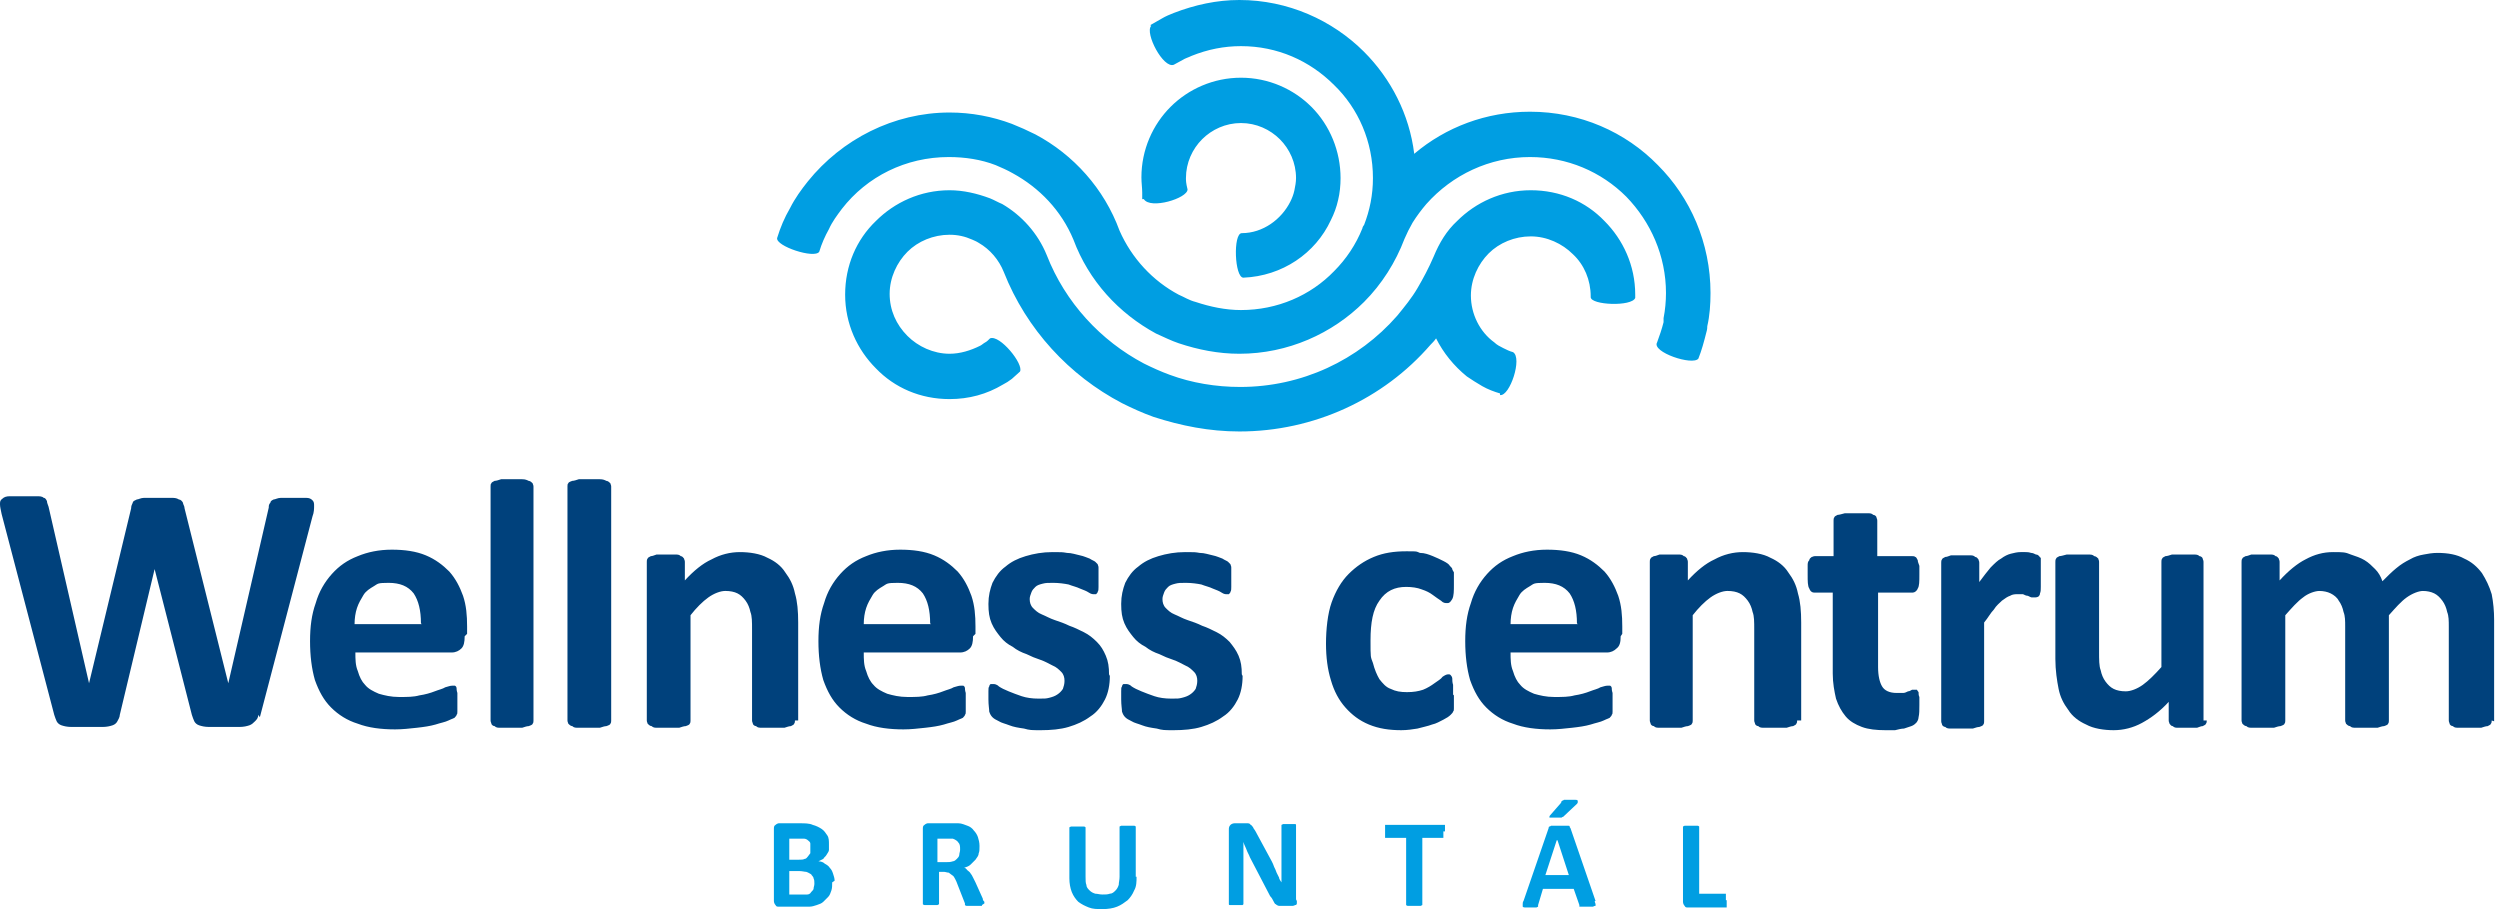 <svg width="143" height="52" viewBox="0 0 143 52" fill="none" xmlns="http://www.w3.org/2000/svg">
<path d="M109.788 40.331C109.788 40.609 109.788 40.841 109.742 41.026C109.742 41.165 109.649 41.304 109.603 41.35C109.556 41.396 109.464 41.489 109.325 41.535C109.186 41.581 109.047 41.628 108.908 41.674C108.769 41.674 108.584 41.721 108.399 41.767C108.214 41.767 108.028 41.767 107.843 41.767C107.334 41.767 106.871 41.72 106.5 41.581C106.13 41.443 105.806 41.257 105.574 40.98C105.343 40.702 105.158 40.378 105.019 39.961C104.926 39.544 104.833 39.081 104.833 38.525V33.895H103.768C103.63 33.895 103.537 33.802 103.491 33.663C103.398 33.525 103.398 33.247 103.398 32.876C103.398 32.506 103.398 32.506 103.398 32.367C103.398 32.228 103.398 32.135 103.491 32.043C103.491 31.95 103.583 31.904 103.63 31.858C103.676 31.858 103.722 31.811 103.815 31.811H104.88V29.774C104.88 29.728 104.88 29.635 104.926 29.589C104.926 29.542 105.019 29.496 105.111 29.45C105.204 29.45 105.343 29.404 105.528 29.357C105.713 29.357 105.898 29.357 106.13 29.357C106.361 29.357 106.593 29.357 106.778 29.357C106.963 29.357 107.056 29.357 107.149 29.45C107.241 29.45 107.334 29.542 107.334 29.589C107.334 29.635 107.38 29.681 107.38 29.774V31.811H109.371C109.418 31.811 109.51 31.811 109.556 31.858C109.603 31.858 109.649 31.95 109.695 32.043C109.695 32.135 109.742 32.228 109.788 32.367C109.788 32.506 109.788 32.691 109.788 32.876C109.788 33.247 109.788 33.525 109.695 33.663C109.649 33.802 109.51 33.895 109.418 33.895H107.426V38.155C107.426 38.664 107.519 39.035 107.658 39.266C107.797 39.498 108.075 39.637 108.491 39.637C108.908 39.637 108.769 39.637 108.862 39.637C108.955 39.637 109.047 39.59 109.14 39.544C109.232 39.544 109.279 39.498 109.371 39.452C109.418 39.452 109.464 39.452 109.51 39.452C109.556 39.452 109.603 39.452 109.649 39.452C109.649 39.452 109.695 39.544 109.742 39.59C109.742 39.683 109.742 39.776 109.788 39.868C109.788 40.007 109.788 40.146 109.788 40.331ZM102.796 41.211C102.796 41.257 102.796 41.35 102.75 41.396C102.75 41.443 102.657 41.489 102.565 41.535C102.472 41.535 102.333 41.581 102.194 41.628C102.009 41.628 101.824 41.628 101.592 41.628C101.361 41.628 101.129 41.628 100.944 41.628C100.759 41.628 100.666 41.628 100.573 41.535C100.481 41.535 100.388 41.443 100.388 41.396C100.388 41.35 100.342 41.304 100.342 41.211V36.025C100.342 35.562 100.342 35.238 100.249 35.006C100.203 34.775 100.11 34.543 99.972 34.358C99.832 34.173 99.694 34.034 99.508 33.941C99.323 33.849 99.092 33.802 98.814 33.802C98.536 33.802 98.166 33.941 97.841 34.173C97.517 34.404 97.147 34.775 96.823 35.191V41.211C96.823 41.257 96.823 41.35 96.776 41.396C96.776 41.443 96.684 41.489 96.545 41.535C96.452 41.535 96.313 41.581 96.174 41.628C95.989 41.628 95.804 41.628 95.573 41.628C95.341 41.628 95.109 41.628 94.971 41.628C94.785 41.628 94.693 41.628 94.6 41.535C94.507 41.535 94.415 41.443 94.415 41.396C94.415 41.35 94.369 41.304 94.369 41.211V32.135C94.369 32.089 94.369 31.997 94.415 31.95C94.415 31.904 94.507 31.858 94.6 31.811C94.693 31.811 94.785 31.765 94.924 31.719C95.063 31.719 95.248 31.719 95.434 31.719C95.619 31.719 95.85 31.719 95.989 31.719C96.128 31.719 96.221 31.719 96.313 31.811C96.406 31.811 96.452 31.904 96.499 31.95C96.499 31.997 96.545 32.043 96.545 32.135V33.2C97.054 32.645 97.564 32.228 98.073 31.997C98.582 31.719 99.138 31.58 99.694 31.58C100.249 31.58 100.851 31.672 101.268 31.904C101.685 32.089 102.055 32.367 102.287 32.737C102.565 33.108 102.75 33.478 102.842 33.941C102.981 34.404 103.028 34.96 103.028 35.608V41.211H102.796ZM90.201 35.655C90.201 34.914 90.062 34.358 89.784 33.941C89.46 33.525 88.997 33.339 88.349 33.339C87.701 33.339 87.747 33.386 87.516 33.525C87.284 33.663 87.052 33.802 86.914 34.034C86.775 34.265 86.636 34.497 86.543 34.775C86.451 35.053 86.404 35.377 86.404 35.701H90.248L90.201 35.655ZM92.702 36.395C92.702 36.72 92.655 36.951 92.47 37.09C92.331 37.229 92.146 37.322 91.915 37.322H86.404C86.404 37.692 86.404 38.062 86.543 38.386C86.636 38.711 86.775 38.989 86.96 39.174C87.145 39.405 87.423 39.544 87.747 39.683C88.071 39.776 88.442 39.868 88.905 39.868C89.368 39.868 89.738 39.868 90.062 39.776C90.386 39.729 90.711 39.637 90.942 39.544C91.174 39.452 91.405 39.405 91.544 39.313C91.729 39.266 91.822 39.22 91.961 39.22C92.1 39.22 92.053 39.22 92.1 39.22C92.1 39.22 92.192 39.266 92.192 39.359C92.192 39.405 92.192 39.498 92.239 39.637C92.239 39.729 92.239 39.868 92.239 40.053C92.239 40.239 92.239 40.331 92.239 40.424C92.239 40.517 92.239 40.609 92.239 40.702C92.239 40.794 92.239 40.841 92.192 40.887C92.192 40.933 92.146 40.98 92.1 41.026C92.1 41.072 91.915 41.118 91.729 41.211C91.544 41.304 91.266 41.35 90.988 41.443C90.664 41.535 90.34 41.581 89.923 41.628C89.507 41.674 89.09 41.721 88.673 41.721C87.886 41.721 87.145 41.628 86.543 41.396C85.941 41.211 85.432 40.887 85.015 40.47C84.598 40.053 84.32 39.544 84.089 38.896C83.904 38.248 83.811 37.507 83.811 36.673C83.811 35.84 83.904 35.145 84.135 34.497C84.32 33.849 84.645 33.293 85.061 32.83C85.478 32.367 85.941 32.043 86.543 31.811C87.099 31.58 87.747 31.441 88.488 31.441C89.229 31.441 89.877 31.534 90.433 31.765C90.988 31.997 91.405 32.321 91.776 32.691C92.146 33.108 92.377 33.571 92.563 34.08C92.748 34.636 92.794 35.191 92.794 35.84V36.257L92.702 36.395ZM83.163 39.776C83.163 39.961 83.163 40.1 83.163 40.239C83.163 40.378 83.163 40.47 83.163 40.517C83.163 40.609 83.163 40.655 83.117 40.702C83.117 40.748 83.024 40.841 82.978 40.887C82.885 40.98 82.746 41.072 82.561 41.165C82.376 41.257 82.144 41.396 81.913 41.443C81.681 41.535 81.403 41.581 81.079 41.674C80.801 41.721 80.477 41.767 80.153 41.767C79.459 41.767 78.857 41.674 78.301 41.443C77.745 41.211 77.329 40.887 76.958 40.47C76.588 40.053 76.31 39.544 76.125 38.896C75.939 38.294 75.847 37.599 75.847 36.812C75.847 36.025 75.939 35.099 76.171 34.451C76.403 33.802 76.727 33.247 77.143 32.83C77.56 32.413 78.023 32.089 78.579 31.858C79.134 31.626 79.736 31.534 80.431 31.534C81.126 31.534 80.987 31.534 81.218 31.626C81.496 31.626 81.728 31.719 81.959 31.811C82.191 31.904 82.376 31.997 82.561 32.089C82.746 32.182 82.885 32.274 82.931 32.367C83.024 32.459 83.07 32.506 83.07 32.552C83.07 32.599 83.117 32.645 83.163 32.737C83.163 32.83 83.163 32.923 83.163 33.015C83.163 33.154 83.163 33.293 83.163 33.432C83.163 33.802 83.163 34.08 83.07 34.265C82.978 34.404 82.931 34.497 82.793 34.497C82.654 34.497 82.561 34.497 82.422 34.358C82.283 34.265 82.144 34.173 81.959 34.034C81.774 33.895 81.589 33.802 81.311 33.71C81.079 33.617 80.755 33.571 80.431 33.571C79.783 33.571 79.273 33.802 78.903 34.358C78.532 34.867 78.394 35.608 78.394 36.627C78.394 37.646 78.394 37.553 78.532 37.923C78.625 38.294 78.764 38.618 78.903 38.85C79.088 39.081 79.273 39.313 79.551 39.405C79.829 39.544 80.107 39.59 80.477 39.59C80.848 39.59 81.126 39.544 81.403 39.452C81.635 39.359 81.866 39.22 82.052 39.081C82.237 38.942 82.422 38.85 82.515 38.711C82.654 38.618 82.746 38.572 82.839 38.572C82.931 38.572 82.931 38.572 82.978 38.618C82.978 38.618 83.07 38.711 83.07 38.803C83.07 38.896 83.07 39.035 83.117 39.174C83.117 39.313 83.117 39.498 83.117 39.729L83.163 39.776ZM71.077 38.664C71.077 39.174 70.985 39.637 70.8 40.007C70.614 40.378 70.337 40.748 69.966 40.98C69.596 41.257 69.179 41.443 68.716 41.581C68.253 41.72 67.697 41.767 67.142 41.767C66.586 41.767 66.493 41.767 66.169 41.674C65.845 41.628 65.567 41.581 65.336 41.489C65.104 41.396 64.873 41.35 64.734 41.257C64.549 41.165 64.456 41.118 64.363 41.026C64.271 40.933 64.224 40.841 64.178 40.702C64.178 40.563 64.132 40.331 64.132 40.007C64.132 39.683 64.132 39.637 64.132 39.544C64.132 39.405 64.132 39.313 64.178 39.266C64.178 39.22 64.224 39.127 64.271 39.127C64.271 39.127 64.363 39.127 64.41 39.127C64.456 39.127 64.595 39.127 64.734 39.266C64.873 39.359 65.058 39.452 65.289 39.544C65.521 39.637 65.752 39.729 66.03 39.822C66.308 39.915 66.632 39.961 67.003 39.961C67.373 39.961 67.419 39.961 67.605 39.915C67.79 39.868 67.929 39.822 68.068 39.729C68.207 39.637 68.299 39.544 68.392 39.405C68.438 39.266 68.484 39.127 68.484 38.942C68.484 38.757 68.438 38.572 68.299 38.433C68.16 38.294 68.021 38.155 67.79 38.062C67.605 37.97 67.373 37.831 67.095 37.738C66.817 37.646 66.586 37.553 66.308 37.414C66.03 37.322 65.752 37.183 65.521 36.997C65.243 36.858 65.012 36.673 64.826 36.442C64.641 36.21 64.456 35.979 64.317 35.655C64.178 35.33 64.132 35.006 64.132 34.543C64.132 34.08 64.224 33.71 64.363 33.339C64.549 32.969 64.78 32.645 65.104 32.413C65.428 32.135 65.799 31.95 66.262 31.811C66.725 31.672 67.234 31.58 67.79 31.58C68.346 31.58 68.346 31.58 68.623 31.626C68.901 31.626 69.133 31.719 69.364 31.765C69.596 31.811 69.781 31.904 69.92 31.95C70.059 32.043 70.198 32.089 70.244 32.135C70.29 32.182 70.337 32.228 70.383 32.274C70.383 32.321 70.429 32.367 70.429 32.459C70.429 32.552 70.429 32.599 70.429 32.737C70.429 32.83 70.429 32.969 70.429 33.108C70.429 33.247 70.429 33.432 70.429 33.571C70.429 33.663 70.429 33.802 70.383 33.849C70.383 33.895 70.337 33.941 70.29 33.988C70.29 33.988 70.198 33.988 70.151 33.988C70.105 33.988 70.012 33.988 69.874 33.895C69.735 33.802 69.596 33.756 69.364 33.663C69.179 33.571 68.947 33.525 68.716 33.432C68.484 33.386 68.16 33.339 67.836 33.339C67.512 33.339 67.419 33.339 67.234 33.386C67.049 33.432 66.91 33.478 66.817 33.571C66.725 33.663 66.632 33.756 66.586 33.895C66.54 34.034 66.493 34.127 66.493 34.265C66.493 34.451 66.54 34.636 66.678 34.775C66.817 34.914 66.956 35.053 67.188 35.145C67.419 35.238 67.651 35.377 67.929 35.469C68.207 35.562 68.484 35.655 68.762 35.794C69.04 35.886 69.318 36.025 69.596 36.164C69.874 36.303 70.105 36.488 70.337 36.72C70.522 36.951 70.707 37.183 70.846 37.507C70.985 37.831 71.031 38.155 71.031 38.572L71.077 38.664ZM63.483 38.664C63.483 39.174 63.391 39.637 63.206 40.007C63.02 40.378 62.743 40.748 62.372 40.98C62.002 41.257 61.585 41.443 61.122 41.581C60.659 41.72 60.103 41.767 59.548 41.767C58.992 41.767 58.899 41.767 58.575 41.674C58.251 41.628 57.973 41.581 57.742 41.489C57.51 41.396 57.279 41.35 57.14 41.257C56.955 41.165 56.862 41.118 56.769 41.026C56.677 40.933 56.63 40.841 56.584 40.702C56.584 40.563 56.538 40.331 56.538 40.007C56.538 39.683 56.538 39.637 56.538 39.544C56.538 39.405 56.538 39.313 56.584 39.266C56.584 39.22 56.63 39.127 56.677 39.127C56.677 39.127 56.769 39.127 56.816 39.127C56.862 39.127 57.001 39.127 57.14 39.266C57.279 39.359 57.464 39.452 57.695 39.544C57.927 39.637 58.158 39.729 58.436 39.822C58.714 39.915 59.038 39.961 59.409 39.961C59.779 39.961 59.825 39.961 60.011 39.915C60.196 39.868 60.335 39.822 60.474 39.729C60.613 39.637 60.705 39.544 60.798 39.405C60.844 39.266 60.89 39.127 60.89 38.942C60.89 38.757 60.844 38.572 60.705 38.433C60.566 38.294 60.427 38.155 60.196 38.062C60.011 37.97 59.779 37.831 59.501 37.738C59.224 37.646 58.992 37.553 58.714 37.414C58.436 37.322 58.158 37.183 57.927 36.997C57.649 36.858 57.418 36.673 57.232 36.442C57.047 36.21 56.862 35.979 56.723 35.655C56.584 35.33 56.538 35.006 56.538 34.543C56.538 34.08 56.63 33.71 56.769 33.339C56.955 32.969 57.186 32.645 57.51 32.413C57.834 32.135 58.205 31.95 58.668 31.811C59.131 31.672 59.64 31.58 60.196 31.58C60.752 31.58 60.752 31.58 61.029 31.626C61.307 31.626 61.539 31.719 61.77 31.765C62.002 31.811 62.187 31.904 62.326 31.95C62.465 32.043 62.604 32.089 62.65 32.135C62.696 32.182 62.743 32.228 62.789 32.274C62.789 32.321 62.835 32.367 62.835 32.459C62.835 32.552 62.835 32.599 62.835 32.737C62.835 32.83 62.835 32.969 62.835 33.108C62.835 33.247 62.835 33.432 62.835 33.571C62.835 33.663 62.835 33.802 62.789 33.849C62.789 33.895 62.743 33.941 62.696 33.988C62.696 33.988 62.604 33.988 62.557 33.988C62.511 33.988 62.419 33.988 62.28 33.895C62.141 33.802 62.002 33.756 61.77 33.663C61.585 33.571 61.353 33.525 61.122 33.432C60.89 33.386 60.566 33.339 60.242 33.339C59.918 33.339 59.825 33.339 59.64 33.386C59.455 33.432 59.316 33.478 59.224 33.571C59.131 33.663 59.038 33.756 58.992 33.895C58.946 34.034 58.899 34.127 58.899 34.265C58.899 34.451 58.946 34.636 59.085 34.775C59.224 34.914 59.362 35.053 59.594 35.145C59.825 35.238 60.057 35.377 60.335 35.469C60.613 35.562 60.89 35.655 61.168 35.794C61.446 35.886 61.724 36.025 62.002 36.164C62.28 36.303 62.511 36.488 62.743 36.72C62.974 36.951 63.113 37.183 63.252 37.507C63.391 37.831 63.437 38.155 63.437 38.572L63.483 38.664ZM53.204 35.655C53.204 34.914 53.065 34.358 52.787 33.941C52.463 33.525 52 33.339 51.352 33.339C50.703 33.339 50.75 33.386 50.518 33.525C50.287 33.663 50.055 33.802 49.916 34.034C49.777 34.265 49.638 34.497 49.546 34.775C49.453 35.053 49.407 35.377 49.407 35.701H53.25L53.204 35.655ZM55.658 36.395C55.658 36.72 55.612 36.951 55.473 37.09C55.334 37.229 55.149 37.322 54.917 37.322H49.407C49.407 37.692 49.407 38.062 49.546 38.386C49.638 38.711 49.777 38.989 49.963 39.174C50.148 39.405 50.426 39.544 50.75 39.683C51.074 39.776 51.444 39.868 51.907 39.868C52.37 39.868 52.741 39.868 53.065 39.776C53.389 39.729 53.713 39.637 53.945 39.544C54.176 39.452 54.408 39.405 54.547 39.313C54.732 39.266 54.825 39.22 54.964 39.22C55.102 39.22 55.056 39.22 55.102 39.22C55.102 39.22 55.195 39.266 55.195 39.359C55.195 39.405 55.195 39.498 55.241 39.637C55.241 39.729 55.241 39.868 55.241 40.053C55.241 40.239 55.241 40.331 55.241 40.424C55.241 40.517 55.241 40.609 55.241 40.702C55.241 40.794 55.241 40.841 55.195 40.887C55.195 40.933 55.149 40.98 55.102 41.026C55.102 41.072 54.917 41.118 54.732 41.211C54.547 41.304 54.269 41.35 53.991 41.443C53.667 41.535 53.343 41.581 52.926 41.628C52.509 41.674 52.093 41.721 51.676 41.721C50.889 41.721 50.148 41.628 49.546 41.396C48.944 41.211 48.434 40.887 48.018 40.47C47.601 40.053 47.323 39.544 47.092 38.896C46.907 38.248 46.814 37.507 46.814 36.673C46.814 35.84 46.907 35.145 47.138 34.497C47.323 33.849 47.647 33.293 48.064 32.83C48.481 32.367 48.944 32.043 49.546 31.811C50.102 31.58 50.75 31.441 51.491 31.441C52.231 31.441 52.88 31.534 53.435 31.765C53.991 31.997 54.408 32.321 54.778 32.691C55.149 33.108 55.38 33.571 55.565 34.08C55.751 34.636 55.797 35.191 55.797 35.84V36.257L55.658 36.395ZM45.471 41.211C45.471 41.257 45.471 41.35 45.425 41.396C45.425 41.443 45.332 41.489 45.239 41.535C45.147 41.535 45.008 41.581 44.869 41.628C44.684 41.628 44.499 41.628 44.267 41.628C44.036 41.628 43.804 41.628 43.619 41.628C43.434 41.628 43.341 41.628 43.248 41.535C43.156 41.535 43.063 41.443 43.063 41.396C43.063 41.35 43.017 41.304 43.017 41.211V36.025C43.017 35.562 43.017 35.238 42.924 35.006C42.878 34.775 42.785 34.543 42.647 34.358C42.508 34.173 42.369 34.034 42.183 33.941C41.998 33.849 41.767 33.802 41.489 33.802C41.211 33.802 40.841 33.941 40.517 34.173C40.192 34.404 39.822 34.775 39.498 35.191V41.211C39.498 41.257 39.498 41.35 39.452 41.396C39.452 41.443 39.359 41.489 39.22 41.535C39.127 41.535 38.988 41.581 38.849 41.628C38.664 41.628 38.479 41.628 38.248 41.628C38.016 41.628 37.785 41.628 37.646 41.628C37.46 41.628 37.368 41.628 37.275 41.535C37.182 41.535 37.09 41.443 37.044 41.396C37.044 41.35 36.997 41.304 36.997 41.211V32.135C36.997 32.089 36.997 31.997 37.044 31.95C37.044 31.904 37.136 31.858 37.229 31.811C37.321 31.811 37.414 31.765 37.553 31.719C37.692 31.719 37.877 31.719 38.062 31.719C38.248 31.719 38.479 31.719 38.618 31.719C38.757 31.719 38.849 31.719 38.942 31.811C39.035 31.811 39.081 31.904 39.127 31.95C39.127 31.997 39.174 32.043 39.174 32.135V33.2C39.683 32.645 40.192 32.228 40.702 31.997C41.211 31.719 41.767 31.58 42.322 31.58C42.878 31.58 43.48 31.672 43.897 31.904C44.313 32.089 44.684 32.367 44.915 32.737C45.193 33.108 45.378 33.478 45.471 33.941C45.61 34.404 45.656 34.96 45.656 35.608V41.211H45.471ZM34.96 41.211C34.96 41.257 34.96 41.35 34.914 41.396C34.914 41.443 34.821 41.489 34.682 41.535C34.59 41.535 34.451 41.581 34.312 41.628C34.126 41.628 33.941 41.628 33.71 41.628C33.478 41.628 33.247 41.628 33.108 41.628C32.922 41.628 32.83 41.628 32.737 41.535C32.645 41.535 32.552 41.443 32.506 41.396C32.506 41.35 32.459 41.304 32.459 41.211V27.829C32.459 27.736 32.459 27.69 32.506 27.644C32.506 27.598 32.598 27.551 32.737 27.505C32.83 27.505 32.969 27.459 33.108 27.412C33.247 27.412 33.478 27.412 33.71 27.412C33.941 27.412 34.173 27.412 34.312 27.412C34.497 27.412 34.59 27.459 34.682 27.505C34.775 27.505 34.867 27.598 34.914 27.644C34.914 27.69 34.96 27.736 34.96 27.829V41.211ZM30.515 41.211C30.515 41.257 30.515 41.35 30.468 41.396C30.468 41.443 30.376 41.489 30.237 41.535C30.144 41.535 30.005 41.581 29.866 41.628C29.681 41.628 29.496 41.628 29.265 41.628C29.033 41.628 28.801 41.628 28.663 41.628C28.477 41.628 28.385 41.628 28.292 41.535C28.2 41.535 28.107 41.443 28.107 41.396C28.107 41.35 28.061 41.304 28.061 41.211V27.829C28.061 27.736 28.061 27.69 28.107 27.644C28.107 27.598 28.2 27.551 28.292 27.505C28.385 27.505 28.524 27.459 28.663 27.412C28.801 27.412 29.033 27.412 29.265 27.412C29.496 27.412 29.727 27.412 29.866 27.412C30.052 27.412 30.144 27.459 30.237 27.505C30.329 27.505 30.422 27.598 30.468 27.644C30.468 27.69 30.515 27.736 30.515 27.829V41.211ZM24.078 35.655C24.078 34.914 23.939 34.358 23.662 33.941C23.337 33.525 22.874 33.339 22.226 33.339C21.578 33.339 21.624 33.386 21.393 33.525C21.161 33.663 20.93 33.802 20.791 34.034C20.652 34.265 20.513 34.497 20.42 34.775C20.328 35.053 20.281 35.377 20.281 35.701H24.125L24.078 35.655ZM26.579 36.395C26.579 36.72 26.532 36.951 26.394 37.09C26.255 37.229 26.069 37.322 25.838 37.322H20.328C20.328 37.692 20.328 38.062 20.467 38.386C20.559 38.711 20.698 38.989 20.883 39.174C21.069 39.405 21.346 39.544 21.671 39.683C21.995 39.776 22.365 39.868 22.828 39.868C23.291 39.868 23.662 39.868 23.986 39.776C24.31 39.729 24.634 39.637 24.866 39.544C25.097 39.452 25.329 39.405 25.468 39.313C25.653 39.266 25.745 39.22 25.884 39.22C26.023 39.22 25.977 39.22 26.023 39.22C26.023 39.22 26.116 39.266 26.116 39.359C26.116 39.405 26.116 39.498 26.162 39.637C26.162 39.729 26.162 39.868 26.162 40.053C26.162 40.239 26.162 40.331 26.162 40.424C26.162 40.517 26.162 40.609 26.162 40.702C26.162 40.794 26.162 40.841 26.116 40.887C26.116 40.933 26.069 40.98 26.023 41.026C26.023 41.072 25.838 41.118 25.653 41.211C25.468 41.304 25.19 41.35 24.912 41.443C24.588 41.535 24.264 41.581 23.847 41.628C23.43 41.674 23.013 41.721 22.597 41.721C21.809 41.721 21.069 41.628 20.467 41.396C19.865 41.211 19.355 40.887 18.939 40.47C18.522 40.053 18.244 39.544 18.012 38.896C17.827 38.248 17.735 37.507 17.735 36.673C17.735 35.84 17.827 35.145 18.059 34.497C18.244 33.849 18.568 33.293 18.985 32.83C19.402 32.367 19.865 32.043 20.467 31.811C21.022 31.58 21.671 31.441 22.411 31.441C23.152 31.441 23.8 31.534 24.356 31.765C24.912 31.997 25.329 32.321 25.699 32.691C26.069 33.108 26.301 33.571 26.486 34.08C26.671 34.636 26.718 35.191 26.718 35.84V36.257L26.579 36.395ZM14.771 40.887C14.771 41.072 14.678 41.165 14.586 41.257C14.493 41.35 14.401 41.443 14.262 41.489C14.123 41.535 13.938 41.581 13.706 41.581C13.475 41.581 13.197 41.581 12.873 41.581C12.549 41.581 12.178 41.581 11.947 41.581C11.715 41.581 11.53 41.535 11.391 41.489C11.252 41.443 11.159 41.35 11.113 41.257C11.067 41.165 11.021 41.026 10.974 40.887L8.844 32.552L6.853 40.887C6.853 41.026 6.76 41.165 6.714 41.257C6.668 41.35 6.575 41.443 6.436 41.489C6.297 41.535 6.112 41.581 5.881 41.581C5.649 41.581 5.371 41.581 5.001 41.581C4.63 41.581 4.306 41.581 4.075 41.581C3.843 41.581 3.658 41.535 3.519 41.489C3.38 41.443 3.288 41.35 3.241 41.257C3.195 41.165 3.149 41.026 3.102 40.887L0.093 29.403C0.046 29.172 0 28.987 0 28.848C0 28.709 -2.75996e-08 28.616 0.139 28.524C0.232 28.431 0.37 28.385 0.556 28.385C0.741 28.385 1.019 28.385 1.343 28.385C1.667 28.385 1.898 28.385 2.084 28.385C2.269 28.385 2.408 28.385 2.5 28.477C2.593 28.477 2.639 28.57 2.686 28.663C2.686 28.755 2.732 28.848 2.778 28.987L5.093 39.081L7.501 29.079C7.501 28.94 7.548 28.848 7.594 28.755C7.594 28.663 7.733 28.616 7.825 28.57C7.918 28.57 8.057 28.477 8.242 28.477C8.427 28.477 8.659 28.477 8.983 28.477C9.307 28.477 9.585 28.477 9.77 28.477C9.955 28.477 10.094 28.477 10.233 28.57C10.326 28.57 10.418 28.663 10.465 28.755C10.465 28.848 10.557 28.94 10.557 29.079L13.058 39.081L15.373 29.033C15.373 28.94 15.373 28.848 15.466 28.755C15.466 28.663 15.558 28.616 15.651 28.57C15.743 28.57 15.883 28.477 16.068 28.477C16.253 28.477 16.484 28.477 16.808 28.477C17.133 28.477 17.318 28.477 17.503 28.477C17.688 28.477 17.781 28.524 17.873 28.616C17.966 28.709 17.966 28.802 17.966 28.94C17.966 29.079 17.966 29.311 17.873 29.542L14.864 41.026L14.771 40.887Z" fill="#00417C"/>
<path d="M142.525 41.211C142.525 41.258 142.525 41.35 142.479 41.396C142.479 41.443 142.386 41.489 142.294 41.535C142.201 41.535 142.062 41.582 141.923 41.628C141.738 41.628 141.553 41.628 141.321 41.628C141.09 41.628 140.858 41.628 140.673 41.628C140.488 41.628 140.395 41.628 140.303 41.535C140.21 41.535 140.117 41.443 140.117 41.396C140.117 41.35 140.071 41.304 140.071 41.211V35.84C140.071 35.516 140.071 35.238 139.978 35.006C139.932 34.775 139.839 34.543 139.701 34.358C139.562 34.173 139.423 34.034 139.238 33.941C139.052 33.849 138.821 33.803 138.589 33.803C138.358 33.803 137.987 33.941 137.663 34.173C137.339 34.404 137.015 34.775 136.644 35.192V41.211C136.644 41.258 136.644 41.35 136.598 41.396C136.598 41.443 136.506 41.489 136.367 41.535C136.274 41.535 136.135 41.582 135.996 41.628C135.811 41.628 135.626 41.628 135.394 41.628C135.163 41.628 134.931 41.628 134.792 41.628C134.607 41.628 134.514 41.628 134.422 41.535C134.329 41.535 134.237 41.443 134.19 41.396C134.19 41.35 134.144 41.304 134.144 41.211V35.84C134.144 35.516 134.144 35.238 134.051 35.006C134.005 34.775 133.913 34.543 133.774 34.358C133.681 34.173 133.496 34.034 133.311 33.941C133.125 33.849 132.894 33.803 132.662 33.803C132.431 33.803 132.014 33.941 131.736 34.173C131.412 34.404 131.088 34.775 130.718 35.192V41.211C130.718 41.258 130.718 41.35 130.671 41.396C130.671 41.443 130.579 41.489 130.44 41.535C130.347 41.535 130.208 41.582 130.069 41.628C129.884 41.628 129.699 41.628 129.467 41.628C129.236 41.628 129.004 41.628 128.865 41.628C128.68 41.628 128.588 41.628 128.495 41.535C128.402 41.535 128.31 41.443 128.263 41.396C128.263 41.35 128.217 41.304 128.217 41.211V32.136C128.217 32.089 128.217 31.997 128.263 31.95C128.263 31.904 128.356 31.858 128.449 31.811C128.541 31.811 128.634 31.765 128.773 31.719C128.912 31.719 129.097 31.719 129.282 31.719C129.467 31.719 129.699 31.719 129.838 31.719C129.977 31.719 130.069 31.719 130.162 31.811C130.254 31.811 130.301 31.904 130.347 31.95C130.347 31.997 130.393 32.043 130.393 32.136V33.2C130.903 32.645 131.412 32.228 131.875 31.997C132.384 31.719 132.894 31.58 133.449 31.58C134.005 31.58 134.144 31.58 134.468 31.719C134.746 31.811 135.024 31.904 135.255 32.043C135.487 32.182 135.672 32.367 135.857 32.552C136.043 32.737 136.181 32.969 136.274 33.247C136.552 32.969 136.83 32.691 137.061 32.506C137.339 32.274 137.571 32.136 137.848 31.997C138.08 31.858 138.358 31.765 138.636 31.719C138.867 31.672 139.145 31.626 139.423 31.626C140.025 31.626 140.534 31.719 140.951 31.95C141.368 32.136 141.692 32.413 141.97 32.784C142.201 33.154 142.386 33.525 142.525 33.988C142.618 34.451 142.664 34.96 142.664 35.469V41.258L142.525 41.211ZM126.226 41.211C126.226 41.258 126.226 41.35 126.18 41.396C126.18 41.443 126.087 41.489 125.994 41.535C125.902 41.535 125.809 41.582 125.67 41.628C125.531 41.628 125.346 41.628 125.161 41.628C124.976 41.628 124.744 41.628 124.605 41.628C124.466 41.628 124.374 41.628 124.281 41.535C124.189 41.535 124.142 41.443 124.096 41.396C124.096 41.35 124.05 41.304 124.05 41.211V40.146C123.54 40.702 123.031 41.072 122.522 41.35C122.012 41.628 121.457 41.767 120.901 41.767C120.345 41.767 119.743 41.674 119.327 41.443C118.91 41.258 118.539 40.98 118.308 40.609C118.03 40.239 117.845 39.868 117.752 39.405C117.66 38.942 117.567 38.34 117.567 37.692V32.136C117.567 32.089 117.567 31.997 117.613 31.95C117.613 31.904 117.706 31.858 117.799 31.811C117.891 31.811 118.03 31.765 118.215 31.719C118.401 31.719 118.586 31.719 118.817 31.719C119.049 31.719 119.28 31.719 119.419 31.719C119.604 31.719 119.697 31.719 119.79 31.811C119.882 31.811 119.975 31.904 120.021 31.95C120.021 31.997 120.067 32.043 120.067 32.136V37.275C120.067 37.738 120.067 38.109 120.16 38.34C120.206 38.572 120.299 38.803 120.438 38.989C120.577 39.174 120.716 39.313 120.901 39.405C121.086 39.498 121.318 39.544 121.596 39.544C121.873 39.544 122.244 39.405 122.568 39.174C122.892 38.942 123.262 38.572 123.633 38.155V32.136C123.633 32.089 123.633 31.997 123.679 31.95C123.679 31.904 123.772 31.858 123.864 31.811C123.957 31.811 124.096 31.765 124.235 31.719C124.42 31.719 124.605 31.719 124.837 31.719C125.068 31.719 125.3 31.719 125.439 31.719C125.624 31.719 125.717 31.719 125.809 31.811C125.902 31.811 125.994 31.904 125.994 31.95C125.994 31.997 126.041 32.043 126.041 32.136V41.211H126.226ZM116.734 32.969C116.734 33.2 116.734 33.432 116.734 33.571C116.734 33.71 116.734 33.849 116.687 33.941C116.687 34.034 116.641 34.08 116.595 34.127C116.595 34.127 116.502 34.173 116.409 34.173C116.317 34.173 116.317 34.173 116.224 34.173C116.178 34.173 116.085 34.127 115.993 34.08C115.9 34.08 115.807 34.034 115.715 33.988C115.622 33.988 115.483 33.988 115.391 33.988C115.298 33.988 115.113 33.988 114.974 34.08C114.835 34.127 114.696 34.219 114.511 34.358C114.372 34.497 114.187 34.636 114.048 34.867C113.863 35.053 113.724 35.331 113.492 35.608V41.258C113.492 41.304 113.492 41.396 113.446 41.443C113.446 41.489 113.353 41.535 113.214 41.582C113.122 41.582 112.983 41.628 112.844 41.674C112.659 41.674 112.474 41.674 112.242 41.674C112.01 41.674 111.779 41.674 111.64 41.674C111.455 41.674 111.362 41.674 111.27 41.582C111.177 41.582 111.084 41.489 111.084 41.443C111.084 41.396 111.038 41.35 111.038 41.258V32.182C111.038 32.136 111.038 32.043 111.084 31.997C111.084 31.95 111.177 31.904 111.27 31.858C111.362 31.858 111.455 31.811 111.594 31.765C111.733 31.765 111.918 31.765 112.103 31.765C112.288 31.765 112.52 31.765 112.659 31.765C112.798 31.765 112.89 31.765 112.983 31.858C113.075 31.858 113.122 31.95 113.168 31.997C113.168 32.043 113.214 32.089 113.214 32.182V33.293C113.446 32.969 113.677 32.691 113.863 32.46C114.094 32.228 114.279 32.043 114.465 31.95C114.65 31.811 114.835 31.719 115.02 31.672C115.205 31.626 115.391 31.58 115.576 31.58C115.761 31.58 115.761 31.58 115.854 31.58C115.946 31.58 116.039 31.58 116.178 31.626C116.27 31.626 116.363 31.672 116.456 31.719C116.548 31.719 116.595 31.765 116.641 31.811C116.641 31.811 116.687 31.904 116.734 31.904C116.734 31.904 116.734 31.997 116.734 32.089C116.734 32.136 116.734 32.274 116.734 32.413C116.734 32.552 116.734 32.737 116.734 33.015V32.969Z" fill="#00417C"/>
<path d="M98.767 51.491C98.767 51.583 98.767 51.63 98.767 51.676C98.767 51.722 98.767 51.769 98.767 51.815C98.767 51.815 98.767 51.861 98.767 51.907C98.767 51.907 98.767 51.907 98.721 51.907H96.545C96.452 51.907 96.406 51.907 96.36 51.815C96.313 51.769 96.267 51.676 96.267 51.583V47.323C96.267 47.323 96.267 47.323 96.267 47.277C96.267 47.277 96.267 47.277 96.36 47.231C96.36 47.231 96.452 47.231 96.499 47.231C96.545 47.231 96.638 47.231 96.73 47.231C96.823 47.231 96.915 47.231 96.962 47.231C97.008 47.231 97.054 47.231 97.101 47.231C97.101 47.231 97.147 47.231 97.193 47.277C97.193 47.277 97.193 47.277 97.193 47.323V51.12H98.675C98.675 51.12 98.675 51.12 98.721 51.12C98.721 51.12 98.721 51.12 98.721 51.166C98.721 51.166 98.721 51.259 98.721 51.305C98.721 51.352 98.721 51.398 98.721 51.491M89.275 45.888C89.275 45.888 89.321 45.842 89.368 45.795C89.368 45.795 89.414 45.795 89.46 45.749C89.46 45.749 89.553 45.749 89.599 45.749C89.645 45.749 89.738 45.749 89.831 45.749C89.923 45.749 90.016 45.749 90.109 45.749C90.155 45.749 90.201 45.749 90.248 45.795C90.248 45.795 90.248 45.842 90.248 45.888C90.248 45.888 90.248 45.934 90.201 45.98L89.414 46.721C89.414 46.721 89.368 46.721 89.321 46.768C89.321 46.768 89.275 46.768 89.229 46.768C89.229 46.768 89.136 46.768 89.09 46.768C89.044 46.768 88.997 46.768 88.905 46.768C88.812 46.768 88.766 46.768 88.719 46.768C88.673 46.768 88.627 46.768 88.627 46.768C88.627 46.768 88.627 46.768 88.627 46.721C88.627 46.721 88.627 46.675 88.673 46.629L89.321 45.888H89.275ZM89.044 48.064L88.395 50.055H89.738L89.09 48.064H89.044ZM91.22 51.537C91.22 51.63 91.266 51.676 91.266 51.722C91.266 51.769 91.266 51.815 91.266 51.815C91.266 51.815 91.174 51.815 91.127 51.861C91.081 51.861 90.988 51.861 90.849 51.861C90.71 51.861 90.618 51.861 90.572 51.861C90.525 51.861 90.433 51.861 90.433 51.861C90.433 51.861 90.386 51.861 90.34 51.861C90.34 51.861 90.34 51.861 90.34 51.769L90.016 50.842H88.256L87.979 51.769C87.979 51.769 87.979 51.815 87.979 51.861C87.979 51.861 87.979 51.861 87.886 51.907C87.886 51.907 87.793 51.907 87.747 51.907C87.701 51.907 87.608 51.907 87.516 51.907C87.423 51.907 87.33 51.907 87.238 51.907C87.191 51.907 87.145 51.907 87.099 51.861C87.099 51.861 87.099 51.815 87.099 51.722C87.099 51.676 87.099 51.583 87.145 51.537L88.581 47.37C88.581 47.37 88.581 47.277 88.627 47.277C88.627 47.277 88.673 47.277 88.719 47.231C88.719 47.231 88.812 47.231 88.905 47.231C88.997 47.231 89.09 47.231 89.183 47.231C89.275 47.231 89.46 47.231 89.507 47.231C89.599 47.231 89.645 47.231 89.692 47.231C89.738 47.231 89.784 47.231 89.784 47.277C89.784 47.277 89.784 47.323 89.831 47.37L91.266 51.537H91.22ZM82.561 47.555C82.561 47.647 82.561 47.694 82.561 47.74C82.561 47.786 82.561 47.833 82.561 47.879V47.925C82.561 47.925 82.561 47.925 82.515 47.925H81.357V51.722C81.357 51.722 81.357 51.722 81.357 51.769C81.357 51.769 81.357 51.769 81.264 51.815C81.264 51.815 81.172 51.815 81.126 51.815C81.079 51.815 80.987 51.815 80.894 51.815C80.801 51.815 80.709 51.815 80.662 51.815C80.616 51.815 80.57 51.815 80.523 51.815C80.523 51.815 80.477 51.815 80.431 51.769C80.431 51.769 80.431 51.769 80.431 51.722V47.925H79.273C79.273 47.925 79.273 47.925 79.227 47.925C79.227 47.925 79.227 47.925 79.227 47.879C79.227 47.879 79.227 47.786 79.227 47.74C79.227 47.694 79.227 47.647 79.227 47.555C79.227 47.462 79.227 47.416 79.227 47.37C79.227 47.323 79.227 47.277 79.227 47.231V47.184C79.227 47.184 79.227 47.184 79.273 47.184H82.607C82.607 47.184 82.607 47.184 82.653 47.184C82.653 47.184 82.653 47.184 82.653 47.231C82.653 47.231 82.653 47.323 82.653 47.37C82.653 47.416 82.653 47.462 82.653 47.555H82.561ZM74.18 51.537C74.18 51.583 74.18 51.63 74.18 51.676C74.18 51.676 74.18 51.769 74.087 51.769C74.087 51.769 73.995 51.815 73.948 51.815C73.948 51.815 73.856 51.815 73.809 51.815H73.393C73.3 51.815 73.254 51.815 73.161 51.815C73.115 51.815 73.022 51.769 72.976 51.722C72.93 51.722 72.883 51.63 72.837 51.537C72.791 51.444 72.744 51.352 72.652 51.259L71.494 49.036C71.448 48.898 71.355 48.759 71.309 48.62C71.263 48.481 71.17 48.342 71.124 48.157C71.124 48.342 71.124 48.527 71.124 48.666C71.124 48.851 71.124 49.036 71.124 49.222V51.676C71.124 51.676 71.124 51.676 71.124 51.722C71.124 51.722 71.124 51.722 71.077 51.769C71.077 51.769 70.985 51.769 70.939 51.769C70.892 51.769 70.8 51.769 70.707 51.769C70.614 51.769 70.568 51.769 70.475 51.769C70.429 51.769 70.383 51.769 70.337 51.769C70.337 51.769 70.29 51.769 70.29 51.722C70.29 51.722 70.29 51.722 70.29 51.676V47.462C70.29 47.37 70.29 47.277 70.383 47.184C70.429 47.138 70.522 47.092 70.614 47.092H71.124C71.216 47.092 71.309 47.092 71.355 47.092C71.401 47.092 71.494 47.092 71.54 47.184C71.587 47.184 71.633 47.277 71.679 47.323C71.679 47.37 71.772 47.462 71.818 47.555L72.744 49.268C72.791 49.361 72.837 49.453 72.883 49.592C72.93 49.685 72.976 49.777 73.022 49.916C73.069 50.009 73.115 50.102 73.161 50.194C73.161 50.287 73.254 50.379 73.3 50.472C73.3 50.287 73.3 50.148 73.3 49.963C73.3 49.777 73.3 49.592 73.3 49.453V47.231C73.3 47.231 73.3 47.231 73.3 47.184C73.3 47.184 73.3 47.184 73.393 47.138C73.393 47.138 73.485 47.138 73.531 47.138C73.578 47.138 73.671 47.138 73.763 47.138C73.856 47.138 73.902 47.138 73.948 47.138C73.995 47.138 74.041 47.138 74.087 47.138C74.087 47.138 74.133 47.138 74.133 47.184C74.133 47.184 74.133 47.184 74.133 47.231V51.444L74.18 51.537ZM65.011 50.148C65.011 50.426 65.011 50.703 64.873 50.935C64.78 51.166 64.641 51.352 64.502 51.491C64.317 51.63 64.132 51.769 63.9 51.861C63.669 51.954 63.391 52 63.067 52C62.743 52 62.511 52 62.28 51.907C62.048 51.815 61.863 51.722 61.678 51.583C61.539 51.444 61.4 51.259 61.307 51.028C61.215 50.796 61.168 50.518 61.168 50.24V47.37C61.168 47.37 61.168 47.37 61.168 47.323C61.168 47.323 61.168 47.323 61.261 47.277C61.261 47.277 61.353 47.277 61.4 47.277C61.446 47.277 61.539 47.277 61.631 47.277C61.724 47.277 61.816 47.277 61.863 47.277C61.909 47.277 61.955 47.277 62.002 47.277C62.002 47.277 62.048 47.277 62.094 47.323C62.094 47.323 62.094 47.323 62.094 47.37V50.148C62.094 50.333 62.094 50.518 62.141 50.611C62.141 50.75 62.233 50.842 62.326 50.935C62.419 51.028 62.511 51.074 62.65 51.12C62.789 51.12 62.882 51.166 63.067 51.166C63.252 51.166 63.345 51.166 63.483 51.12C63.622 51.12 63.715 51.028 63.808 50.935C63.9 50.842 63.947 50.75 63.993 50.611C63.993 50.472 64.039 50.333 64.039 50.148V47.323C64.039 47.323 64.039 47.323 64.039 47.277C64.039 47.277 64.039 47.277 64.132 47.231C64.132 47.231 64.224 47.231 64.271 47.231C64.317 47.231 64.41 47.231 64.502 47.231C64.595 47.231 64.687 47.231 64.734 47.231C64.78 47.231 64.826 47.231 64.873 47.231C64.873 47.231 64.919 47.231 64.965 47.277C64.965 47.277 64.965 47.277 64.965 47.323V50.148H65.011ZM54.917 48.574C54.917 48.435 54.917 48.296 54.825 48.203C54.778 48.11 54.639 48.018 54.5 47.971C54.454 47.971 54.408 47.971 54.315 47.971C54.269 47.971 54.176 47.971 54.037 47.971H53.621V49.314H54.13C54.269 49.314 54.361 49.314 54.5 49.268C54.593 49.268 54.686 49.175 54.732 49.129C54.778 49.083 54.871 48.99 54.871 48.898C54.871 48.805 54.917 48.712 54.917 48.62V48.574ZM56.167 51.769V51.815C56.167 51.815 56.167 51.815 56.075 51.815C56.075 51.815 55.982 51.815 55.936 51.815C55.889 51.815 55.751 51.815 55.658 51.815C55.565 51.815 55.473 51.815 55.426 51.815C55.38 51.815 55.334 51.815 55.288 51.815C55.288 51.815 55.241 51.815 55.195 51.769C55.195 51.769 55.195 51.769 55.195 51.676L54.778 50.611C54.732 50.472 54.686 50.379 54.639 50.287C54.593 50.194 54.547 50.102 54.454 50.055C54.408 50.009 54.315 49.963 54.269 49.916C54.176 49.916 54.084 49.87 53.991 49.87H53.713V51.676C53.713 51.676 53.713 51.676 53.713 51.722C53.713 51.722 53.713 51.722 53.621 51.769C53.621 51.769 53.528 51.769 53.482 51.769C53.435 51.769 53.343 51.769 53.25 51.769C53.158 51.769 53.065 51.769 53.019 51.769C52.972 51.769 52.926 51.769 52.88 51.769C52.88 51.769 52.833 51.769 52.787 51.722C52.787 51.722 52.787 51.722 52.787 51.676V47.416C52.787 47.323 52.787 47.231 52.88 47.184C52.926 47.138 53.019 47.092 53.065 47.092H54.269C54.408 47.092 54.5 47.092 54.593 47.092C54.686 47.092 54.732 47.092 54.825 47.092C55.01 47.092 55.195 47.184 55.334 47.231C55.473 47.277 55.612 47.37 55.704 47.508C55.797 47.601 55.889 47.74 55.936 47.879C55.982 48.018 56.028 48.203 56.028 48.388C56.028 48.574 56.028 48.712 55.982 48.805C55.982 48.944 55.889 49.036 55.797 49.175C55.704 49.268 55.612 49.361 55.519 49.453C55.426 49.546 55.288 49.592 55.149 49.639C55.241 49.639 55.288 49.731 55.334 49.777C55.38 49.824 55.473 49.87 55.519 49.963C55.565 50.009 55.612 50.102 55.658 50.194C55.704 50.287 55.751 50.379 55.797 50.472L56.214 51.398C56.214 51.491 56.26 51.537 56.306 51.583V51.676L56.167 51.769ZM46.582 50.518C46.582 50.426 46.582 50.333 46.536 50.24C46.536 50.148 46.443 50.102 46.397 50.009C46.304 49.963 46.258 49.916 46.119 49.87C46.027 49.87 45.888 49.824 45.703 49.824H45.147V51.166H45.841C45.98 51.166 46.073 51.166 46.166 51.166C46.258 51.166 46.351 51.12 46.397 51.028C46.443 50.981 46.536 50.889 46.536 50.842C46.536 50.75 46.582 50.657 46.582 50.565V50.518ZM46.351 48.481C46.351 48.388 46.351 48.296 46.351 48.249C46.351 48.157 46.258 48.11 46.212 48.064C46.166 48.018 46.073 47.971 45.98 47.971C45.888 47.971 45.795 47.971 45.61 47.971H45.147V49.175H45.703C45.841 49.175 45.934 49.175 46.027 49.129C46.119 49.129 46.166 49.036 46.212 48.99C46.258 48.944 46.304 48.851 46.351 48.805C46.351 48.712 46.351 48.666 46.351 48.574V48.481ZM47.601 50.472C47.601 50.657 47.601 50.796 47.555 50.935C47.508 51.074 47.462 51.213 47.37 51.305C47.277 51.398 47.184 51.491 47.092 51.583C46.999 51.676 46.86 51.722 46.721 51.769C46.582 51.815 46.443 51.861 46.304 51.861C46.166 51.861 45.98 51.861 45.795 51.861H44.545C44.452 51.861 44.406 51.861 44.36 51.769C44.313 51.722 44.267 51.63 44.267 51.537V47.416C44.267 47.323 44.267 47.231 44.36 47.184C44.406 47.138 44.499 47.092 44.545 47.092H45.749C46.027 47.092 46.304 47.092 46.49 47.184C46.675 47.231 46.86 47.323 46.999 47.416C47.138 47.508 47.231 47.647 47.323 47.786C47.416 47.925 47.416 48.11 47.416 48.296C47.416 48.481 47.416 48.527 47.416 48.62C47.416 48.712 47.323 48.805 47.277 48.898C47.231 48.99 47.138 49.036 47.092 49.129C46.999 49.175 46.906 49.222 46.814 49.268C46.953 49.268 47.092 49.314 47.184 49.407C47.277 49.453 47.416 49.546 47.462 49.639C47.555 49.731 47.601 49.824 47.647 49.963C47.694 50.102 47.74 50.24 47.74 50.379L47.601 50.472Z" fill="#009EE2"/>
<path d="M85.802 22.504C85.478 22.411 85.107 22.273 84.783 22.087C84.459 21.902 84.181 21.717 83.903 21.532C83.163 20.93 82.561 20.189 82.144 19.355C82.051 19.494 81.912 19.633 81.82 19.726C79.134 22.828 75.152 24.68 70.892 24.68C69.179 24.68 67.558 24.356 65.984 23.847C65.335 23.615 64.733 23.337 64.178 23.06C61.168 21.485 58.714 18.846 57.417 15.558C57.139 14.864 56.63 14.262 55.982 13.891C55.843 13.799 55.704 13.752 55.611 13.706C55.195 13.521 54.778 13.428 54.315 13.428C53.389 13.428 52.509 13.799 51.907 14.401C51.305 15.003 50.888 15.883 50.888 16.808C50.888 17.735 51.259 18.568 51.907 19.216C52.509 19.818 53.389 20.235 54.315 20.235C54.917 20.235 55.519 20.05 56.075 19.772C56.167 19.726 56.26 19.633 56.352 19.587C56.445 19.541 56.538 19.448 56.63 19.355C57.186 19.124 58.575 20.837 58.343 21.254C58.205 21.393 58.019 21.532 57.88 21.671C57.695 21.809 57.556 21.902 57.371 21.995C56.445 22.55 55.426 22.828 54.315 22.828C52.648 22.828 51.166 22.18 50.101 21.069C49.036 20.004 48.342 18.522 48.342 16.855C48.342 15.188 48.99 13.706 50.101 12.641C51.166 11.576 52.648 10.882 54.315 10.882C55.102 10.882 55.889 11.067 56.63 11.345C56.862 11.437 57.093 11.576 57.325 11.669C58.436 12.317 59.362 13.336 59.871 14.586C60.936 17.318 62.974 19.494 65.428 20.791C65.891 21.022 66.4 21.254 66.91 21.439C68.16 21.902 69.549 22.134 70.938 22.134C74.457 22.134 77.699 20.605 79.921 18.059C80.338 17.549 80.755 17.04 81.079 16.484C81.403 15.929 81.727 15.327 82.005 14.678C82.329 13.891 82.746 13.197 83.348 12.641C84.413 11.576 85.895 10.882 87.561 10.882C89.228 10.882 90.71 11.53 91.775 12.641C92.84 13.706 93.535 15.188 93.535 16.855C93.535 16.901 93.535 16.994 93.535 16.994V17.04C93.35 17.549 90.988 17.457 90.988 16.994C90.988 16.948 90.988 16.948 90.988 16.948C90.988 16.021 90.618 15.142 89.969 14.54C89.367 13.938 88.488 13.521 87.561 13.521C86.635 13.521 85.756 13.891 85.154 14.493C84.552 15.095 84.135 15.975 84.135 16.901C84.135 17.966 84.644 18.985 85.478 19.587C85.617 19.726 85.802 19.818 85.987 19.911C86.172 20.004 86.358 20.096 86.543 20.142C87.099 20.467 86.358 22.689 85.802 22.597M65.798 1.435C66.03 1.297 66.215 1.204 66.447 1.065C66.678 0.926 66.91 0.833 67.141 0.741C68.345 0.278 69.595 0 70.892 0C73.67 0 76.217 1.158 78.023 2.963C79.551 4.492 80.616 6.529 80.894 8.798C82.7 7.27 85.015 6.39 87.515 6.39C90.386 6.39 92.979 7.548 94.831 9.446C96.683 11.298 97.841 13.891 97.841 16.762C97.841 17.41 97.795 18.059 97.656 18.661C97.656 18.707 97.656 18.846 97.61 18.985C97.471 19.541 97.332 20.05 97.147 20.513C96.822 20.93 94.461 20.142 94.785 19.587C94.924 19.216 95.063 18.8 95.156 18.429C95.156 18.429 95.156 18.337 95.156 18.198C95.248 17.735 95.294 17.225 95.294 16.762C95.294 14.632 94.415 12.687 93.025 11.252C91.59 9.817 89.645 8.983 87.515 8.983C85.2 8.983 83.07 10.002 81.588 11.669C81.31 11.993 81.033 12.363 80.801 12.734C80.616 13.058 80.477 13.336 80.338 13.66C79.829 15.003 79.041 16.253 78.023 17.272C76.217 19.078 73.67 20.235 70.892 20.235C69.688 20.235 68.53 20.004 67.419 19.633C67.002 19.494 66.539 19.263 66.123 19.078C63.992 17.92 62.279 16.068 61.4 13.706C60.705 12.039 59.455 10.743 57.927 9.909C57.602 9.724 57.278 9.585 56.954 9.446C56.121 9.122 55.195 8.983 54.269 8.983C51.815 8.983 49.592 10.094 48.156 11.947C47.879 12.317 47.601 12.687 47.416 13.104C47.184 13.521 46.999 13.938 46.86 14.401C46.582 14.817 44.359 14.077 44.452 13.614C44.637 13.012 44.869 12.456 45.193 11.9C45.471 11.345 45.841 10.835 46.212 10.372C48.156 7.964 51.12 6.436 54.315 6.436C55.565 6.436 56.769 6.668 57.88 7.085C58.343 7.27 58.76 7.455 59.223 7.687C61.4 8.844 63.159 10.789 64.039 13.197C64.733 14.771 65.937 16.068 67.419 16.855C67.743 16.994 68.021 17.179 68.391 17.272C69.225 17.549 70.105 17.735 70.984 17.735C73.068 17.735 74.967 16.901 76.309 15.512C77.004 14.817 77.56 13.984 77.93 13.058C77.93 13.012 77.977 12.919 78.023 12.873C78.347 12.039 78.532 11.159 78.532 10.187C78.532 8.103 77.699 6.205 76.309 4.862C74.92 3.473 73.068 2.639 70.984 2.639C70.012 2.639 69.086 2.825 68.16 3.195C67.975 3.288 67.79 3.334 67.651 3.427C67.465 3.519 67.326 3.612 67.141 3.704C66.539 3.936 65.474 1.898 65.845 1.482L65.798 1.435ZM65.335 11.391C65.335 11.391 65.335 11.391 65.335 11.206C65.335 11.206 65.335 11.113 65.335 11.021C65.335 10.743 65.289 10.465 65.289 10.141C65.289 8.566 65.937 7.131 66.956 6.112C67.975 5.093 69.41 4.445 70.984 4.445C72.559 4.445 73.994 5.093 75.013 6.112C76.078 7.177 76.68 8.659 76.68 10.187C76.68 10.604 76.634 11.067 76.541 11.437C76.448 11.854 76.309 12.224 76.124 12.595C75.245 14.493 73.346 15.79 71.123 15.883C70.614 15.883 70.522 13.336 71.031 13.336C72.235 13.336 73.3 12.549 73.809 11.53C73.902 11.345 73.994 11.113 74.041 10.882C74.087 10.65 74.133 10.418 74.133 10.187C74.133 9.307 73.763 8.52 73.207 7.964C72.651 7.409 71.864 7.038 70.984 7.038C70.105 7.038 69.318 7.409 68.762 7.964C68.206 8.52 67.836 9.307 67.836 10.187C67.836 10.326 67.836 10.465 67.928 10.835C67.928 11.345 65.798 11.993 65.428 11.391H65.335Z" fill="#009EE2"/>
</svg>

